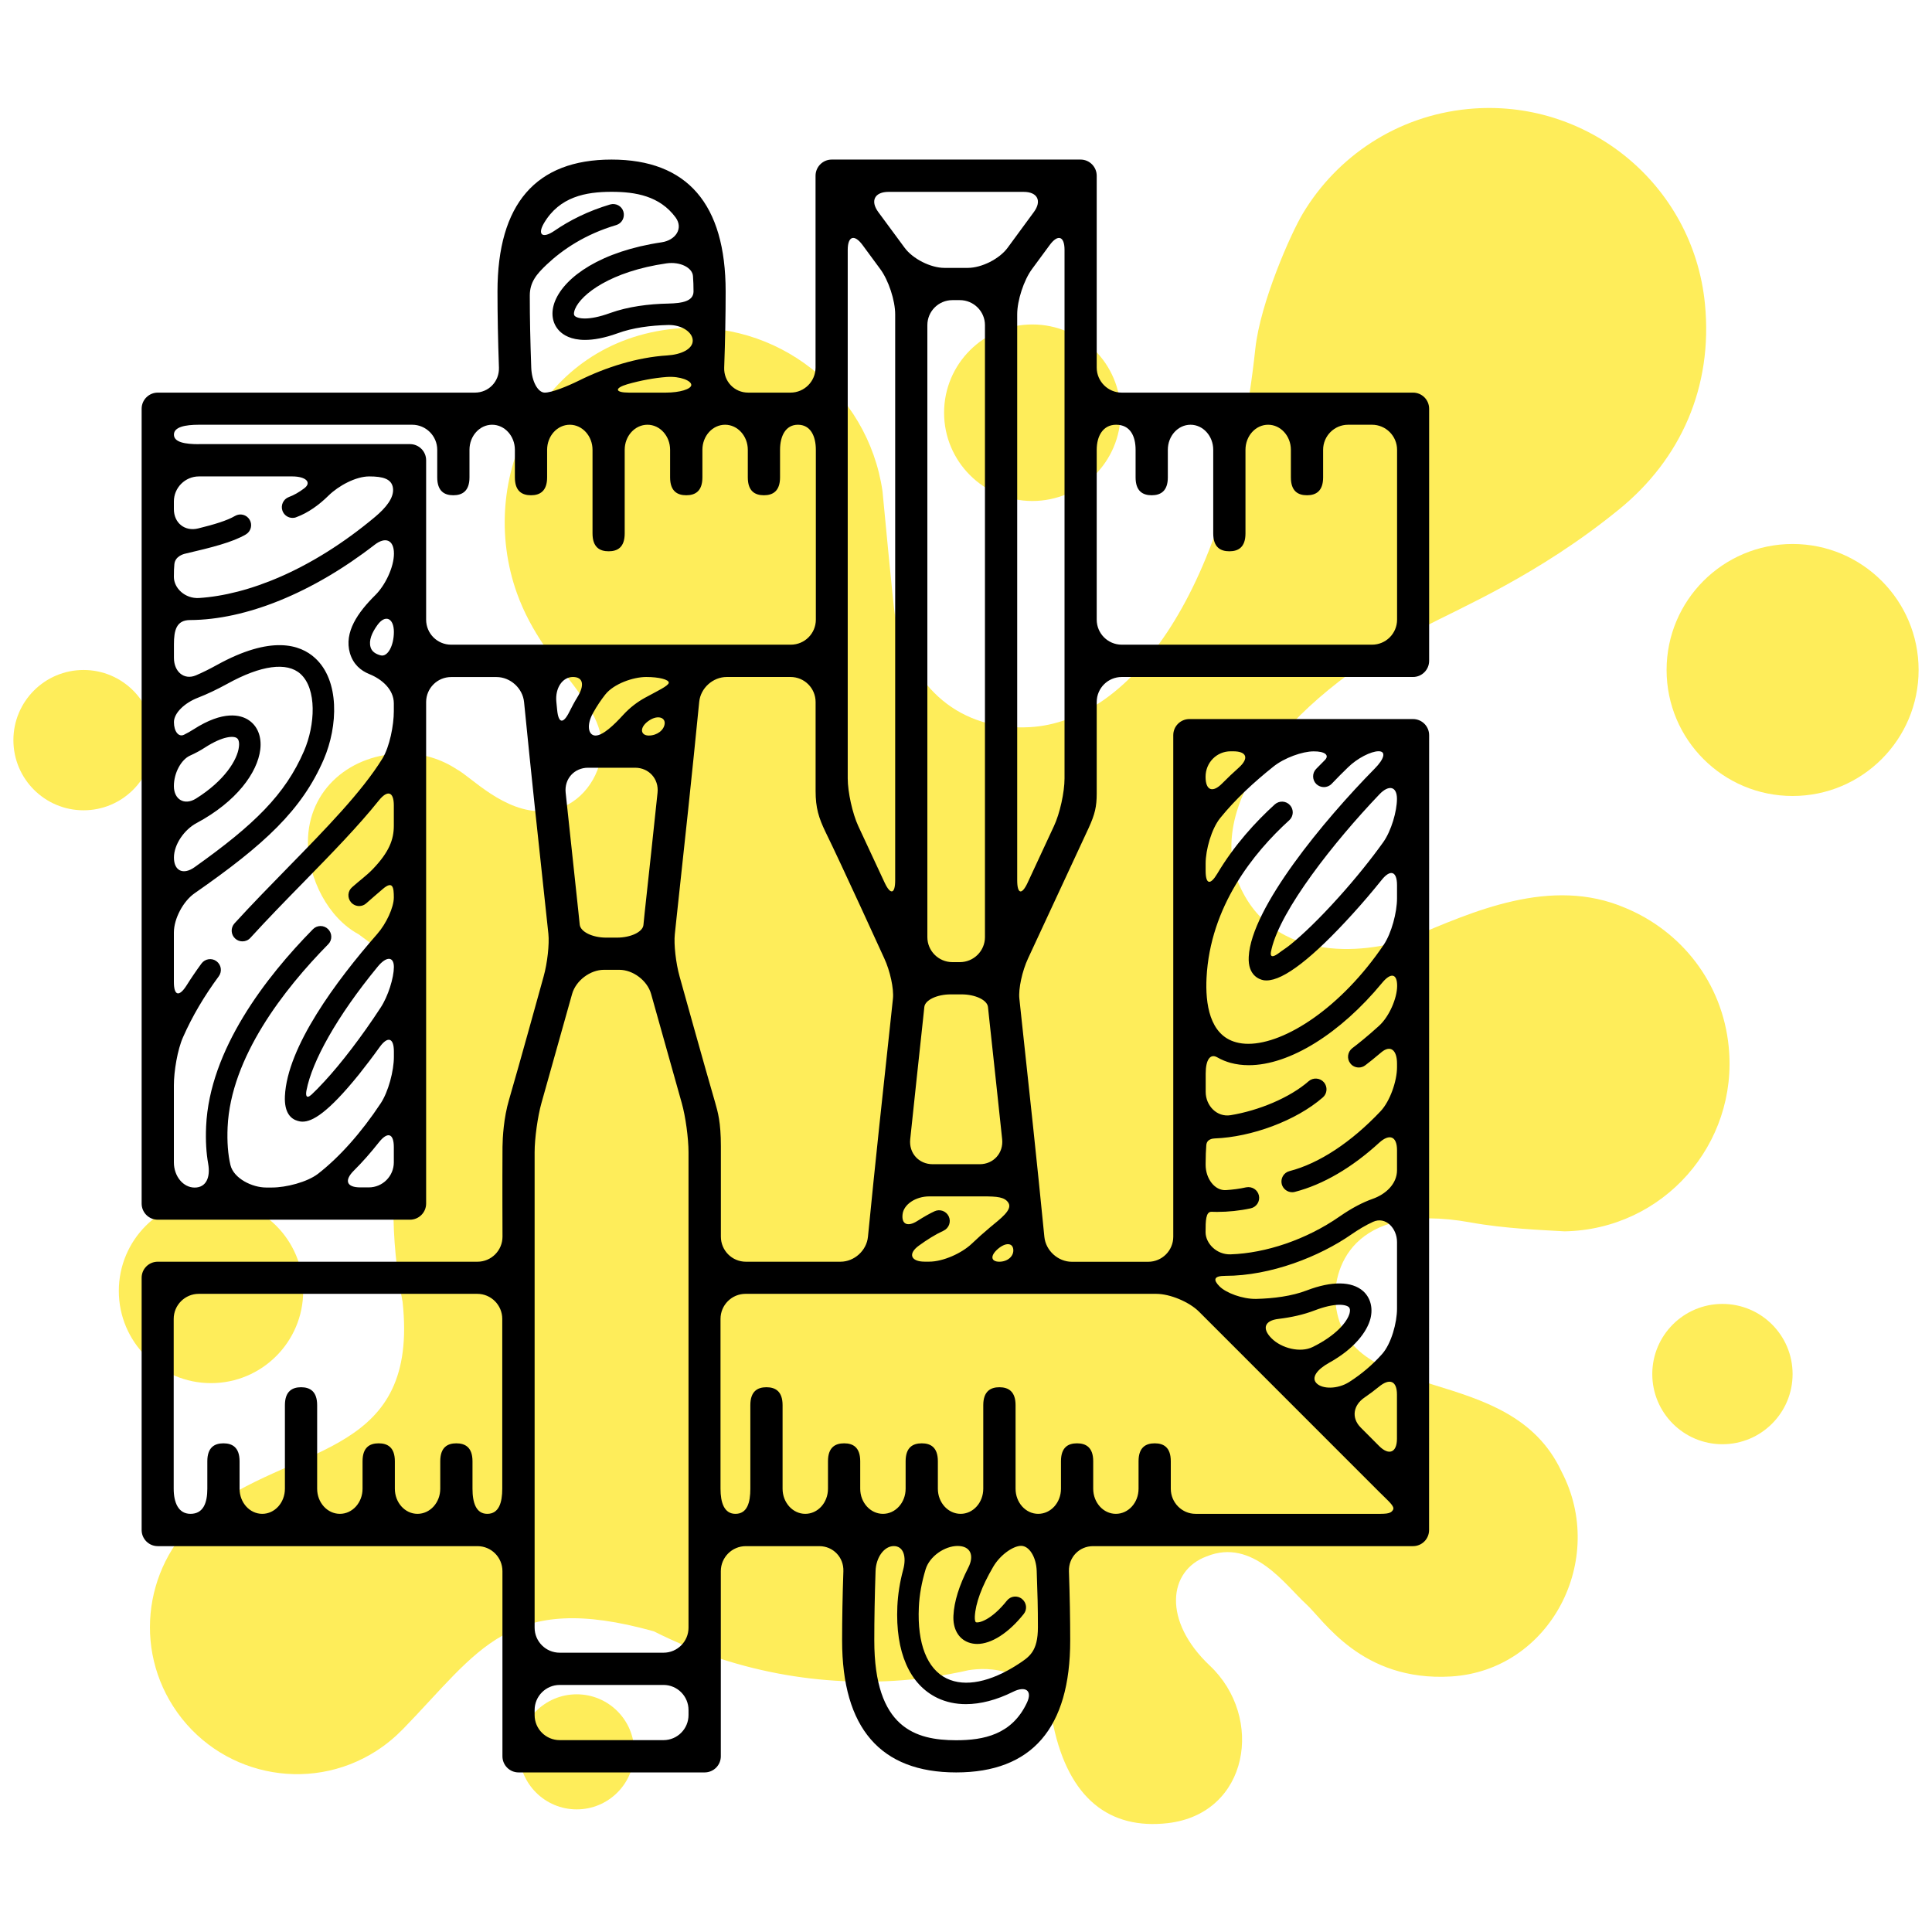 <?xml version="1.0" encoding="utf-8"?>
<!-- Generator: Adobe Illustrator 16.0.0, SVG Export Plug-In . SVG Version: 6.00 Build 0)  -->
<!DOCTYPE svg PUBLIC "-//W3C//DTD SVG 1.1//EN" "http://www.w3.org/Graphics/SVG/1.1/DTD/svg11.dtd">
<svg version="1.1" id="Calque_1" xmlns="http://www.w3.org/2000/svg" xmlns:xlink="http://www.w3.org/1999/xlink" x="0px" y="0px"
	 width="32px" height="32px" viewBox="0 0 32 32" enable-background="new 0 0 32 32" xml:space="preserve">
<g>
	<g>
		<circle fill="#FEED5A" cx="29.691" cy="11.097" r="2.087"/>
		<circle fill="#FEED5A" cx="17.099" cy="6.836" r="1.462"/>
		<circle fill="#FEED5A" cx="28.529" cy="22.759" r="1.162"/>
		<circle fill="#FEED5A" cx="9.552" cy="29.016" r="0.953"/>
		<circle fill="#FEED5A" cx="1.384" cy="12.259" r="1.162"/>
		<circle fill="#FEED5A" cx="3.495" cy="21.382" r="1.527"/>
		<path fill="#FEED5A" d="M24.355,20.247c0.571,0.104,1.196,0.126,1.56,0.148c1.639-0.031,2.877-1.448,2.718-3.055
			c-0.104-1.07-0.793-1.921-1.71-2.301c-1.238-0.534-2.546,0.069-3.547,0.489c-0.436,0.183-2.211,0.577-2.847-0.864
			c-0.546-1.237,0.609-2.977,3.063-4.281c0.593-0.316,1.89-0.857,3.227-1.948c1.016-0.828,1.556-2.023,1.42-3.403
			c-0.193-1.976-1.953-3.42-3.929-3.226c-1.177,0.116-2.164,0.786-2.729,1.727c-0.203,0.338-0.707,1.48-0.789,2.244
			c-0.427,3.998-2.053,6.172-3.734,6.267c-1.133,0.062-1.984-0.623-2.238-1.879c-0.024-0.121-0.201-2.021-0.203-2.029
			c-0.241-1.663-1.752-2.858-3.442-2.692C8.948,5.662,7.884,7.928,8.562,9.825c0.471,1.315,1.59,1.857,1.383,2.769
			c-0.104,0.451-0.468,0.824-0.938,0.843c-0.662,0.026-1.199-0.567-1.446-0.698c-0.25-0.163-0.548-0.26-0.869-0.26
			c-0.879,0-1.592,0.593-1.592,1.472c0,0.605,0.34,1.255,0.839,1.523c0.641,0.485,1.398,0.886,0.968,2.107l0,0
			c-0.331,1.005-0.463,2.092-0.353,3.21c0.025,0.261,0.064,0.518,0.114,0.771c0.272,2.517-1.69,2.35-3.153,3.396
			c-0.007,0.006-0.014,0.011-0.02,0.015s-0.012,0.008-0.018,0.012h0.001c-1.029,0.756-1.308,2.191-0.608,3.28
			c0.727,1.132,2.234,1.462,3.366,0.734c0.159-0.103,0.302-0.221,0.429-0.351h0.001c1.277-1.311,1.754-2.301,4.164-1.628
			c1.278,0.644,2.749,0.946,4.279,0.796c0.276-0.027,0.544-0.07,0.8-0.123l0,0h0.001c0.044-0.009,0.087-0.019,0.13-0.029
			c0.314-0.051,1.109-0.076,1.402,0.901c0.001,0.004,0.002,0.008,0.004,0.011c0.258,1.218,0.935,1.731,1.896,1.621
			c1.35-0.157,1.601-1.757,0.696-2.609c-0.787-0.743-0.688-1.575-0.053-1.809c0.766-0.313,1.316,0.488,1.645,0.786
			c0.294,0.266,0.919,1.289,2.4,1.203c1.649-0.097,2.598-1.938,1.833-3.396l0,0c-0.861-1.845-3.546-1.059-3.74-2.771
			C22.061,21.057,22.365,19.889,24.355,20.247z"/>
	</g>
	<path d="M18.165,11.628c0-0.23,0.186-0.415,0.415-0.415h4.824c0.147,0,0.267-0.12,0.267-0.268V6.77
		c0-0.147-0.119-0.267-0.267-0.267H18.58c-0.229,0-0.415-0.187-0.415-0.415V2.911c0-0.147-0.119-0.268-0.267-0.268h-4.123
		c-0.146,0-0.267,0.12-0.267,0.268v3.177c0,0.229-0.186,0.415-0.415,0.415h-0.701c-0.229,0-0.406-0.187-0.397-0.415
		c0.016-0.453,0.024-0.875,0.024-1.26c0-1.449-0.636-2.185-1.89-2.185c-1.253,0-1.889,0.735-1.889,2.185
		c0,0.385,0.008,0.808,0.024,1.26c0.008,0.229-0.169,0.415-0.398,0.415H2.613c-0.146,0-0.267,0.119-0.267,0.267v0.854
		c0,0.001,0,12.311,0,12.311c0,0.147,0.119,0.267,0.267,0.267h4.178c0.146,0,0.267-0.119,0.267-0.267v-8.306
		c0-0.23,0.186-0.415,0.414-0.415h0.752c0.229,0,0.433,0.185,0.456,0.413c0.118,1.192,0.245,2.379,0.37,3.532
		c0,0,0.015,0.138,0.033,0.308c0.018,0.17-0.017,0.486-0.079,0.707c0,0-0.41,1.485-0.573,2.042c-0.089,0.3-0.106,0.626-0.108,0.779
		c-0.004,0.592,0,1.488,0,1.488c0,0.229-0.186,0.415-0.414,0.415H2.613c-0.147,0-0.267,0.118-0.267,0.266v4.178
		c0,0.147,0.119,0.267,0.267,0.267h5.295c0.229,0,0.414,0.185,0.414,0.415v3.066c0,0.147,0.12,0.267,0.267,0.267h3.082
		c0.147,0,0.268-0.119,0.268-0.267v-3.066c0-0.23,0.186-0.415,0.414-0.415h1.217c0.229,0,0.407,0.185,0.399,0.415
		c-0.014,0.41-0.021,0.795-0.021,1.148c0,1.45,0.635,2.185,1.889,2.185s1.889-0.734,1.889-2.185c0-0.353-0.007-0.738-0.021-1.148
		c-0.007-0.23,0.17-0.415,0.399-0.415h5.3c0.147,0,0.266-0.119,0.266-0.267v-0.45c0.001-0.002,0.001-12.715,0.001-12.715
		c0-0.147-0.119-0.267-0.267-0.267H19.7c-0.147,0-0.267,0.119-0.267,0.267v8.307c0,0.229-0.186,0.415-0.415,0.415h-1.265
		c-0.229,0-0.433-0.186-0.455-0.413c-0.121-1.232-0.254-2.461-0.383-3.654c0,0-0.015-0.131-0.031-0.291
		c-0.018-0.161,0.047-0.46,0.144-0.667c0,0,0.749-1.611,1.004-2.161c0.104-0.228,0.133-0.354,0.133-0.572
		C18.165,12.762,18.165,11.628,18.165,11.628z M7.826,24.658v-0.455c0-0.23-0.12-0.297-0.268-0.297
		c-0.146,0-0.266,0.066-0.266,0.297v0.455c0,0.23-0.169,0.416-0.377,0.416c-0.207,0-0.375-0.186-0.375-0.416v-0.455
		c0-0.23-0.12-0.297-0.268-0.297s-0.267,0.066-0.267,0.297v0.455c0,0.23-0.168,0.416-0.375,0.416c-0.208,0-0.377-0.186-0.377-0.416
		v-1.384c0-0.229-0.119-0.297-0.266-0.297c-0.147,0-0.268,0.067-0.268,0.297v1.384c0,0.23-0.168,0.416-0.375,0.416
		c-0.208,0-0.376-0.186-0.376-0.416v-0.455c0-0.23-0.12-0.297-0.267-0.297c-0.147,0-0.267,0.066-0.267,0.297v0.455
		c0,0.23-0.064,0.416-0.279,0.416c-0.2,0-0.278-0.186-0.278-0.416v-2.813c0-0.229,0.187-0.415,0.415-0.415h4.613
		c0.229,0,0.414,0.187,0.414,0.415v2.813c0,0.23-0.056,0.416-0.248,0.416C7.885,25.074,7.826,24.889,7.826,24.658z M15.391,20.897
		h-0.076c-0.229,0-0.281-0.131-0.096-0.265c0.134-0.098,0.278-0.188,0.408-0.247c0.089-0.041,0.129-0.146,0.088-0.236
		c-0.041-0.089-0.146-0.128-0.235-0.087c-0.071,0.032-0.175,0.09-0.289,0.163c-0.155,0.097-0.26,0.056-0.242-0.109
		c0.016-0.166,0.216-0.3,0.444-0.3h0.889c0.229,0,0.363,0.008,0.423,0.111c0.064,0.114-0.133,0.257-0.308,0.403
		c-0.104,0.087-0.206,0.178-0.302,0.27C15.929,20.758,15.62,20.897,15.391,20.897z M11.256,16.173
		c-0.062-0.221-0.097-0.534-0.079-0.699l0.032-0.302c0.126-1.158,0.254-2.349,0.372-3.546c0.022-0.229,0.227-0.413,0.456-0.413
		h1.057c0.229,0,0.415,0.185,0.415,0.415c0,0,0,1.104,0,1.474c0,0.278,0.051,0.444,0.165,0.68c0.255,0.518,0.972,2.091,0.972,2.091
		c0.097,0.207,0.161,0.506,0.144,0.667l-0.031,0.29c-0.129,1.193-0.262,2.422-0.383,3.655c-0.022,0.228-0.226,0.413-0.455,0.413
		h-1.567c-0.229,0-0.414-0.186-0.414-0.415c0,0,0-1.124,0-1.498c0-0.4-0.051-0.569-0.095-0.724
		C11.692,17.74,11.256,16.173,11.256,16.173z M10.703,11.213c0.211,0,0.379,0.043,0.374,0.096c-0.006,0.052-0.193,0.138-0.394,0.248
		c-0.123,0.068-0.247,0.159-0.363,0.286c-0.154,0.169-0.335,0.34-0.456,0.34s-0.154-0.175-0.041-0.374
		c0.064-0.117,0.134-0.218,0.202-0.305C10.168,11.323,10.491,11.213,10.703,11.213z M10.746,12.183
		c-0.136,0-0.159-0.128-0.012-0.237c0.148-0.11,0.286-0.068,0.275,0.041C10.998,12.095,10.881,12.183,10.746,12.183z M9.369,13.129
		c-0.024-0.229,0.143-0.413,0.372-0.413h0.778c0.229,0,0.396,0.185,0.372,0.413c-0.07,0.67-0.142,1.334-0.213,1.986
		c0,0-0.01,0.093-0.021,0.208c-0.013,0.113-0.209,0.207-0.438,0.207h-0.179c-0.229,0-0.425-0.097-0.438-0.215L9.58,15.102
		C9.51,14.452,9.439,13.793,9.369,13.129z M14.827,5.206v9.374c0,0.23-0.078,0.247-0.175,0.039l-0.436-0.936
		c-0.096-0.207-0.175-0.563-0.175-0.791V4.139c0-0.229,0.11-0.265,0.246-0.08l0.293,0.398C14.717,4.642,14.827,4.977,14.827,5.206z
		 M15.898,15.936h-0.123c-0.229,0-0.415-0.186-0.415-0.414V5.385c0-0.229,0.186-0.414,0.415-0.414h0.123
		c0.229,0,0.416,0.186,0.416,0.414v10.137C16.314,15.75,16.128,15.936,15.898,15.936z M15.076,18.87
		c0.07-0.668,0.142-1.332,0.212-1.984c0,0,0.01-0.093,0.022-0.209c0.013-0.113,0.208-0.207,0.438-0.207h0.178
		c0.229,0,0.426,0.094,0.438,0.209l0.022,0.208c0.07,0.652,0.143,1.315,0.213,1.983c0.023,0.229-0.144,0.413-0.372,0.413h-0.779
		C15.219,19.283,15.052,19.1,15.076,18.87z M16.03,4.437h-0.387c-0.229,0-0.524-0.149-0.66-0.334l-0.436-0.591
		c-0.136-0.185-0.06-0.334,0.17-0.334h2.238c0.229,0,0.305,0.149,0.169,0.334l-0.434,0.591C16.556,4.287,16.26,4.437,16.03,4.437z
		 M18.809,7.45v0.457c0,0.229,0.119,0.296,0.266,0.296c0.147,0,0.268-0.067,0.268-0.296V7.45c0-0.229,0.168-0.415,0.376-0.415
		c0.207,0,0.376,0.187,0.376,0.415v1.385c0,0.229,0.119,0.296,0.267,0.296s0.267-0.066,0.267-0.296V7.45
		c0-0.229,0.168-0.415,0.375-0.415c0.208,0,0.377,0.187,0.377,0.415v0.457c0,0.229,0.118,0.296,0.267,0.296
		c0.147,0,0.267-0.067,0.267-0.296V7.45c0-0.229,0.186-0.415,0.414-0.415h0.396c0.229,0,0.415,0.187,0.415,0.415v2.813
		c0,0.23-0.186,0.415-0.415,0.415H18.58c-0.229,0-0.415-0.185-0.415-0.415V7.45c0-0.229,0.105-0.415,0.321-0.415
		C18.719,7.035,18.809,7.222,18.809,7.45z M10.391,6.364c0.222-0.063,0.441-0.104,0.65-0.12c0.229-0.016,0.411,0.063,0.409,0.133
		c-0.003,0.068-0.191,0.126-0.421,0.126h-0.614C10.186,6.503,10.171,6.429,10.391,6.364z M11.07,5.028
		c-0.326,0.006-0.671,0.051-0.962,0.156C9.736,5.32,9.561,5.275,9.519,5.232C9.493,5.205,9.514,5.145,9.524,5.12
		c0.1-0.246,0.592-0.625,1.516-0.758c0.227-0.032,0.429,0.072,0.438,0.212c0.006,0.08,0.009,0.164,0.009,0.254
		C11.486,4.989,11.3,5.023,11.07,5.028z M9.055,4.382c0.265-0.25,0.638-0.502,1.151-0.654c0.095-0.028,0.147-0.127,0.12-0.222
		c-0.027-0.094-0.127-0.147-0.222-0.119c-0.368,0.11-0.673,0.265-0.923,0.437C8.992,3.953,8.894,3.895,9.01,3.696
		c0.258-0.438,0.691-0.519,1.12-0.519c0.396,0,0.796,0.068,1.059,0.423c0.136,0.185-0.002,0.379-0.229,0.413
		C9.959,4.161,9.359,4.581,9.194,4.985C9.118,5.174,9.143,5.354,9.263,5.479C9.328,5.547,9.456,5.63,9.689,5.63
		c0.14,0,0.316-0.029,0.541-0.11c0.249-0.092,0.548-0.13,0.835-0.137c0.229-0.006,0.412,0.123,0.409,0.262
		c-0.003,0.138-0.193,0.228-0.422,0.242c-0.499,0.031-1.019,0.196-1.459,0.415c-0.205,0.101-0.455,0.201-0.57,0.201
		c-0.114,0-0.216-0.187-0.224-0.415C8.783,5.635,8.775,5.281,8.775,4.896C8.775,4.672,8.889,4.539,9.055,4.382z M4.846,8.578
		c0.021,0,0.042-0.003,0.062-0.012c0.195-0.071,0.378-0.204,0.534-0.358c0.164-0.161,0.449-0.317,0.674-0.317
		c0.226,0,0.372,0.04,0.393,0.193c0.021,0.16-0.119,0.328-0.295,0.476c-1.06,0.888-2.116,1.294-2.919,1.345
		C3.066,9.918,2.88,9.743,2.88,9.555c0-0.098,0.002-0.145,0.008-0.209C2.9,9.215,3.035,9.177,3.074,9.169
		C3.507,9.068,3.85,8.982,4.072,8.852c0.084-0.05,0.113-0.158,0.063-0.243C4.085,8.524,3.977,8.496,3.892,8.546
		C3.761,8.623,3.545,8.688,3.284,8.752C3.062,8.808,2.88,8.662,2.88,8.433V8.306c0-0.229,0.187-0.415,0.415-0.415H4.84
		c0.229,0,0.328,0.101,0.198,0.198C4.953,8.153,4.866,8.203,4.783,8.233C4.691,8.268,4.645,8.371,4.679,8.462
		C4.706,8.534,4.773,8.578,4.846,8.578z M6.302,10.854c-0.082-0.022-0.144-0.063-0.164-0.134c-0.033-0.111,0.02-0.239,0.115-0.37
		c0.131-0.179,0.271-0.111,0.271,0.118C6.523,10.695,6.421,10.888,6.302,10.854z M6.304,16.69c-0.314,0.482-0.662,0.932-0.926,1.217
		c-0.088,0.096-0.161,0.17-0.216,0.221c-0.091,0.083-0.102,0.014-0.085-0.071c0.092-0.477,0.499-1.219,1.179-2.046
		c0.145-0.177,0.268-0.171,0.268,0.007C6.523,16.194,6.43,16.499,6.304,16.69z M3.146,12.516c0.091-0.041,0.175-0.086,0.251-0.136
		c0.302-0.194,0.471-0.191,0.523-0.157c0.047,0.028,0.042,0.113,0.037,0.149c-0.025,0.214-0.239,0.56-0.711,0.855
		c-0.193,0.12-0.366,0.014-0.366-0.207C2.88,12.799,3.003,12.581,3.146,12.516z M3.257,13.632c0.664-0.356,1.007-0.836,1.054-1.217
		c0.026-0.217-0.047-0.397-0.202-0.494c-0.124-0.078-0.407-0.16-0.904,0.16c-0.049,0.031-0.102,0.062-0.158,0.089
		c-0.089,0.043-0.166-0.055-0.166-0.209c0-0.156,0.184-0.322,0.396-0.404c0.157-0.061,0.318-0.138,0.486-0.23
		c0.56-0.31,0.99-0.367,1.214-0.165c0.274,0.248,0.245,0.845,0.058,1.278c-0.311,0.719-0.822,1.22-1.813,1.924
		c-0.187,0.133-0.341,0.06-0.341-0.16S3.055,13.739,3.257,13.632z M3.033,17.176c0.151-0.342,0.347-0.675,0.591-1.006
		c0.058-0.08,0.041-0.19-0.038-0.249s-0.191-0.041-0.249,0.038c-0.088,0.12-0.171,0.242-0.247,0.363
		c-0.123,0.194-0.21,0.172-0.21-0.057v-0.819c0-0.23,0.154-0.519,0.342-0.65c1.164-0.81,1.778-1.381,2.14-2.217
		c0.238-0.553,0.266-1.31-0.146-1.682c-0.244-0.222-0.724-0.38-1.625,0.118c-0.119,0.066-0.234,0.123-0.346,0.171
		c-0.196,0.083-0.364-0.06-0.364-0.289V10.67c0-0.229,0.04-0.4,0.267-0.4c0.927-0.004,2.028-0.45,3.056-1.246
		c0.182-0.141,0.321-0.08,0.321,0.145S6.381,9.693,6.218,9.855c-0.291,0.288-0.523,0.616-0.422,0.964
		c0.055,0.184,0.178,0.288,0.321,0.346c0.213,0.086,0.406,0.257,0.406,0.486v0.13c0,0.229-0.069,0.589-0.189,0.783
		c-0.34,0.551-0.937,1.162-1.558,1.797c-0.295,0.302-0.6,0.613-0.892,0.933c-0.066,0.072-0.062,0.186,0.012,0.252
		c0.033,0.031,0.077,0.046,0.119,0.046c0.049,0,0.097-0.019,0.132-0.058c0.287-0.315,0.59-0.625,0.883-0.924
		c0.468-0.479,0.904-0.926,1.245-1.352c0.144-0.179,0.248-0.146,0.248,0.082v0.335c0,0.229-0.076,0.437-0.351,0.723
		c-0.1,0.104-0.224,0.193-0.341,0.298c-0.074,0.064-0.08,0.177-0.016,0.25c0.035,0.04,0.085,0.061,0.134,0.061
		c0.042,0,0.084-0.015,0.117-0.045c0.117-0.104,0.161-0.14,0.27-0.234c0.171-0.149,0.187-0.029,0.187,0.137
		c0,0.165-0.126,0.436-0.277,0.607c-0.679,0.776-1.489,1.867-1.527,2.683c-0.013,0.286,0.107,0.381,0.211,0.41
		c0.024,0.007,0.051,0.013,0.081,0.013c0.161,0,0.416-0.14,0.935-0.783c0.112-0.141,0.229-0.294,0.342-0.452
		c0.134-0.186,0.236-0.155,0.236,0.073v0.09c0,0.229-0.091,0.576-0.218,0.768c-0.323,0.488-0.683,0.891-1.039,1.168
		c-0.181,0.139-0.531,0.227-0.761,0.227H4.407c-0.229,0-0.536-0.149-0.59-0.372c-0.041-0.172-0.058-0.384-0.047-0.628
		c0.052-1.157,0.935-2.286,1.666-3.029c0.069-0.068,0.068-0.182-0.002-0.251s-0.183-0.068-0.251,0.002
		c-0.775,0.788-1.712,1.993-1.769,3.264c-0.011,0.242,0.003,0.447,0.034,0.619c0.04,0.226-0.033,0.396-0.224,0.396
		S2.88,19.481,2.88,19.252v-1.276C2.88,17.747,2.939,17.384,3.033,17.176z M5.861,19.389c0.142-0.141,0.28-0.298,0.416-0.47
		C6.42,18.739,6.523,18.771,6.523,19v0.252c0,0.229-0.186,0.415-0.414,0.415H5.968C5.739,19.667,5.698,19.551,5.861,19.389z
		 M3.295,7.357c-0.229,0-0.417-0.031-0.414-0.161c0.002-0.124,0.186-0.161,0.414-0.161h3.532c0.229,0,0.415,0.187,0.415,0.415v0.457
		c0,0.229,0.119,0.296,0.266,0.296c0.147,0,0.268-0.067,0.268-0.296V7.45c0-0.229,0.168-0.415,0.375-0.415
		c0.208,0,0.377,0.187,0.377,0.415v0.457c0,0.229,0.119,0.296,0.267,0.296c0.146,0,0.267-0.067,0.267-0.296V7.45
		c0-0.229,0.168-0.415,0.376-0.415c0.207,0,0.376,0.187,0.376,0.415v1.385c0,0.229,0.119,0.296,0.267,0.296s0.266-0.066,0.266-0.296
		V7.45c0-0.229,0.169-0.415,0.377-0.415c0.207,0,0.375,0.187,0.375,0.415v0.457c0,0.229,0.12,0.296,0.268,0.296
		s0.267-0.067,0.267-0.296V7.45c0-0.229,0.168-0.415,0.376-0.415c0.207,0,0.376,0.187,0.376,0.415v0.457
		c0,0.229,0.119,0.296,0.267,0.296c0.146,0,0.267-0.067,0.267-0.296V7.45c0-0.229,0.093-0.415,0.296-0.415
		c0.208,0,0.297,0.187,0.297,0.415v2.813c0,0.23-0.186,0.415-0.415,0.415H7.472c-0.229,0-0.414-0.185-0.414-0.415v-2.64
		c0-0.147-0.12-0.267-0.267-0.267H3.295z M9.563,11.548c-0.046,0.074-0.089,0.155-0.132,0.241c-0.102,0.206-0.181,0.196-0.203-0.031
		c-0.005-0.045-0.009-0.089-0.013-0.132c-0.023-0.229,0.101-0.413,0.274-0.413C9.665,11.213,9.683,11.354,9.563,11.548z
		 M10.004,16.063h0.253c0.229,0,0.465,0.179,0.527,0.399l0.508,1.808c0.063,0.221,0.112,0.585,0.112,0.814v7.876
		c0,0.229-0.186,0.414-0.414,0.414h-1.72c-0.229,0-0.415-0.186-0.415-0.414v-7.876c0-0.229,0.051-0.594,0.113-0.814l0.508-1.808
		C9.539,16.242,9.774,16.063,10.004,16.063z M8.855,28.407v-0.084c0-0.229,0.187-0.415,0.415-0.415h1.72
		c0.229,0,0.414,0.187,0.414,0.415v0.084c0,0.229-0.186,0.415-0.414,0.415h-1.72C9.042,28.822,8.855,28.637,8.855,28.407z
		 M14.481,27.171c0-0.353,0.007-0.737,0.021-1.148c0.007-0.23,0.144-0.415,0.302-0.415c0.159,0,0.215,0.172,0.155,0.393
		c-0.055,0.204-0.087,0.407-0.096,0.604c-0.034,0.757,0.201,1.296,0.664,1.519c0.143,0.068,0.302,0.102,0.471,0.102
		c0.244,0,0.508-0.069,0.78-0.204c0.205-0.103,0.329-0.024,0.23,0.183c-0.248,0.526-0.714,0.619-1.173,0.619
		C15.166,28.822,14.481,28.626,14.481,27.171z M16.858,27.568c-0.45,0.291-0.872,0.38-1.177,0.233
		c-0.325-0.157-0.49-0.576-0.462-1.18c0.009-0.204,0.047-0.414,0.112-0.628c0.066-0.218,0.318-0.387,0.53-0.387
		s0.281,0.155,0.177,0.359c-0.152,0.298-0.235,0.564-0.246,0.793c-0.012,0.217,0.081,0.383,0.247,0.445
		c0.046,0.017,0.096,0.026,0.146,0.026c0.235,0,0.518-0.179,0.771-0.496c0.062-0.077,0.048-0.188-0.029-0.25
		s-0.188-0.049-0.249,0.028c-0.258,0.324-0.467,0.376-0.514,0.358c-0.008-0.003-0.021-0.032-0.018-0.094
		c0.012-0.22,0.114-0.498,0.303-0.821c0.114-0.198,0.331-0.35,0.464-0.35c0.134,0,0.25,0.185,0.258,0.415
		c0.014,0.411,0.02,0.58,0.02,0.933C17.191,27.355,17.05,27.443,16.858,27.568z M19.392,24.658v-0.455
		c0-0.23-0.118-0.297-0.266-0.297s-0.268,0.066-0.268,0.297v0.455c0,0.23-0.168,0.416-0.376,0.416c-0.207,0-0.375-0.186-0.375-0.416
		v-0.455c0-0.23-0.12-0.297-0.268-0.297s-0.266,0.066-0.266,0.297v0.455c0,0.23-0.169,0.416-0.377,0.416
		c-0.207,0-0.375-0.186-0.375-0.416v-1.384c0-0.229-0.12-0.297-0.268-0.297c-0.146,0-0.267,0.067-0.267,0.297v1.384
		c0,0.23-0.168,0.416-0.375,0.416c-0.208,0-0.377-0.186-0.377-0.416v-0.455c0-0.23-0.119-0.297-0.266-0.297
		c-0.148,0-0.268,0.066-0.268,0.297v0.455c0,0.23-0.168,0.416-0.375,0.416c-0.208,0-0.377-0.186-0.377-0.416v-0.455
		c0-0.23-0.118-0.297-0.266-0.297s-0.268,0.066-0.268,0.297v0.455c0,0.23-0.168,0.416-0.376,0.416c-0.207,0-0.376-0.186-0.376-0.416
		v-1.384c0-0.229-0.119-0.297-0.267-0.297s-0.267,0.067-0.267,0.297v1.384c0,0.23-0.052,0.416-0.247,0.416
		c-0.186,0-0.247-0.186-0.247-0.416v-2.813c0-0.229,0.186-0.415,0.414-0.415h6.802c0.229,0,0.546,0.133,0.708,0.294l2.981,2.982
		c0.162,0.162,0.267,0.244,0.234,0.301c-0.042,0.075-0.126,0.067-0.355,0.067h-2.916C19.578,25.074,19.392,24.889,19.392,24.658z
		 M21.944,12.589c-0.047,0.048-0.096,0.097-0.145,0.147c-0.068,0.07-0.066,0.184,0.005,0.252c0.035,0.032,0.079,0.049,0.124,0.049
		c0.046,0,0.093-0.018,0.128-0.054c0.092-0.097,0.183-0.188,0.271-0.273c0.152-0.15,0.38-0.267,0.507-0.267
		c0.128,0,0.095,0.127-0.066,0.289c-0.835,0.848-2.044,2.303-2.085,3.115c-0.017,0.315,0.182,0.376,0.243,0.388
		c0.017,0.003,0.033,0.004,0.052,0.004c0.283,0,0.764-0.372,1.43-1.106c0.159-0.175,0.323-0.367,0.478-0.56
		c0.143-0.179,0.253-0.143,0.253,0.087v0.221c0,0.229-0.091,0.576-0.22,0.767c-0.701,1.036-1.63,1.641-2.244,1.641
		c-0.072,0-0.141-0.009-0.202-0.026c-0.442-0.119-0.51-0.646-0.489-1.067c0.06-1.183,0.777-2.071,1.37-2.61
		c0.072-0.065,0.078-0.178,0.012-0.25c-0.065-0.073-0.178-0.078-0.251-0.013c-0.318,0.289-0.671,0.674-0.952,1.146
		c-0.117,0.197-0.194,0.181-0.194-0.048v-0.118c0-0.229,0.097-0.574,0.24-0.752c0.254-0.315,0.567-0.602,0.883-0.854
		c0.179-0.144,0.479-0.252,0.665-0.252C21.941,12.443,22.025,12.507,21.944,12.589z M22.84,16.992
		c-0.188,0.171-0.355,0.304-0.443,0.37c-0.077,0.061-0.093,0.172-0.032,0.25c0.034,0.046,0.087,0.069,0.142,0.069
		c0.037,0,0.075-0.012,0.107-0.037c0.061-0.046,0.154-0.12,0.267-0.216c0.146-0.122,0.258-0.042,0.258,0.188v0.06
		c0,0.229-0.115,0.562-0.272,0.729c-0.483,0.511-1.014,0.864-1.508,0.992c-0.096,0.024-0.153,0.121-0.129,0.217
		c0.021,0.079,0.094,0.133,0.173,0.133c0.015,0,0.03-0.002,0.045-0.006c0.468-0.121,0.946-0.402,1.396-0.814
		c0.17-0.155,0.295-0.107,0.295,0.123v0.332c0,0.229-0.19,0.401-0.407,0.476c-0.157,0.056-0.337,0.147-0.544,0.291
		c-0.552,0.384-1.224,0.608-1.807,0.627c-0.229,0.007-0.413-0.18-0.413-0.368c0-0.189,0.004-0.336,0.095-0.337
		c0.031,0,0.063,0.002,0.095,0.002c0.183,0,0.378-0.02,0.557-0.059c0.097-0.021,0.157-0.115,0.137-0.211
		c-0.021-0.097-0.115-0.156-0.212-0.137c-0.112,0.025-0.226,0.039-0.334,0.046c-0.186,0.012-0.337-0.19-0.337-0.419v-0.022
		c0-0.119,0.005-0.226,0.011-0.302c0.008-0.107,0.112-0.111,0.142-0.113c0.603-0.023,1.341-0.29,1.788-0.679
		c0.074-0.063,0.082-0.177,0.018-0.251s-0.178-0.082-0.251-0.019c-0.316,0.277-0.832,0.488-1.294,0.564
		c-0.227,0.037-0.413-0.157-0.413-0.386v-0.303c0-0.229,0.075-0.335,0.19-0.27c0.078,0.045,0.154,0.073,0.221,0.092
		c0.097,0.026,0.197,0.039,0.303,0.039c0.68,0,1.52-0.531,2.205-1.36c0.145-0.178,0.252-0.162,0.252,0.045
		S23.009,16.839,22.84,16.992z M21.177,21.845c0.207-0.025,0.411-0.069,0.596-0.14c0.347-0.133,0.521-0.098,0.567-0.055
		c0.021,0.019,0.025,0.051,0.014,0.099c-0.037,0.145-0.229,0.374-0.613,0.562c-0.206,0.101-0.518,0.019-0.68-0.144
		C20.895,22.001,20.949,21.871,21.177,21.845z M22.577,21.384c-0.188-0.164-0.518-0.169-0.932-0.011
		c-0.249,0.096-0.553,0.134-0.839,0.141c-0.229,0.004-0.501-0.101-0.606-0.207c-0.106-0.106-0.104-0.175,0.096-0.175
		c0.75,0,1.559-0.318,2.093-0.69c0.097-0.067,0.223-0.146,0.354-0.205c0.206-0.094,0.396,0.106,0.396,0.335v1.105
		c0,0.229-0.094,0.577-0.246,0.749c-0.156,0.176-0.341,0.333-0.547,0.465c-0.194,0.122-0.443,0.117-0.538,0.022
		c-0.096-0.094,0.006-0.23,0.206-0.341c0.417-0.231,0.63-0.514,0.686-0.736C22.743,21.658,22.698,21.493,22.577,21.384z
		 M23.138,23.098v0.732c0,0.229-0.132,0.283-0.294,0.122l-0.305-0.306c-0.162-0.162-0.125-0.374,0.065-0.501
		c0.081-0.056,0.159-0.114,0.234-0.175C23.015,22.823,23.138,22.869,23.138,23.098z M22.911,13.949
		c-0.194,0.272-0.455,0.598-0.736,0.91c-0.328,0.365-0.595,0.618-0.794,0.781c-0.069,0.057-0.14,0.1-0.193,0.141
		c-0.18,0.136-0.14-0.009-0.127-0.062c0.152-0.65,1.028-1.768,1.786-2.562c0.158-0.166,0.291-0.131,0.291,0.074
		C23.138,13.437,23.044,13.762,22.911,13.949z M20.521,12.712c-0.094,0.084-0.186,0.171-0.275,0.261
		c-0.16,0.164-0.278,0.122-0.278-0.107c0-0.237,0.186-0.422,0.415-0.422h0.04C20.65,12.443,20.691,12.558,20.521,12.712z
		 M16.526,20.688c0.128-0.111,0.246-0.105,0.257,0.006c0.012,0.112-0.093,0.204-0.232,0.204
		C16.412,20.897,16.397,20.801,16.526,20.688z M16.848,14.58V5.206c0-0.229,0.109-0.564,0.245-0.749l0.293-0.398
		c0.136-0.185,0.246-0.148,0.246,0.08v8.754c0,0.229-0.078,0.584-0.176,0.791l-0.435,0.936
		C16.925,14.827,16.848,14.811,16.848,14.58z"/>
</g>
</svg>
